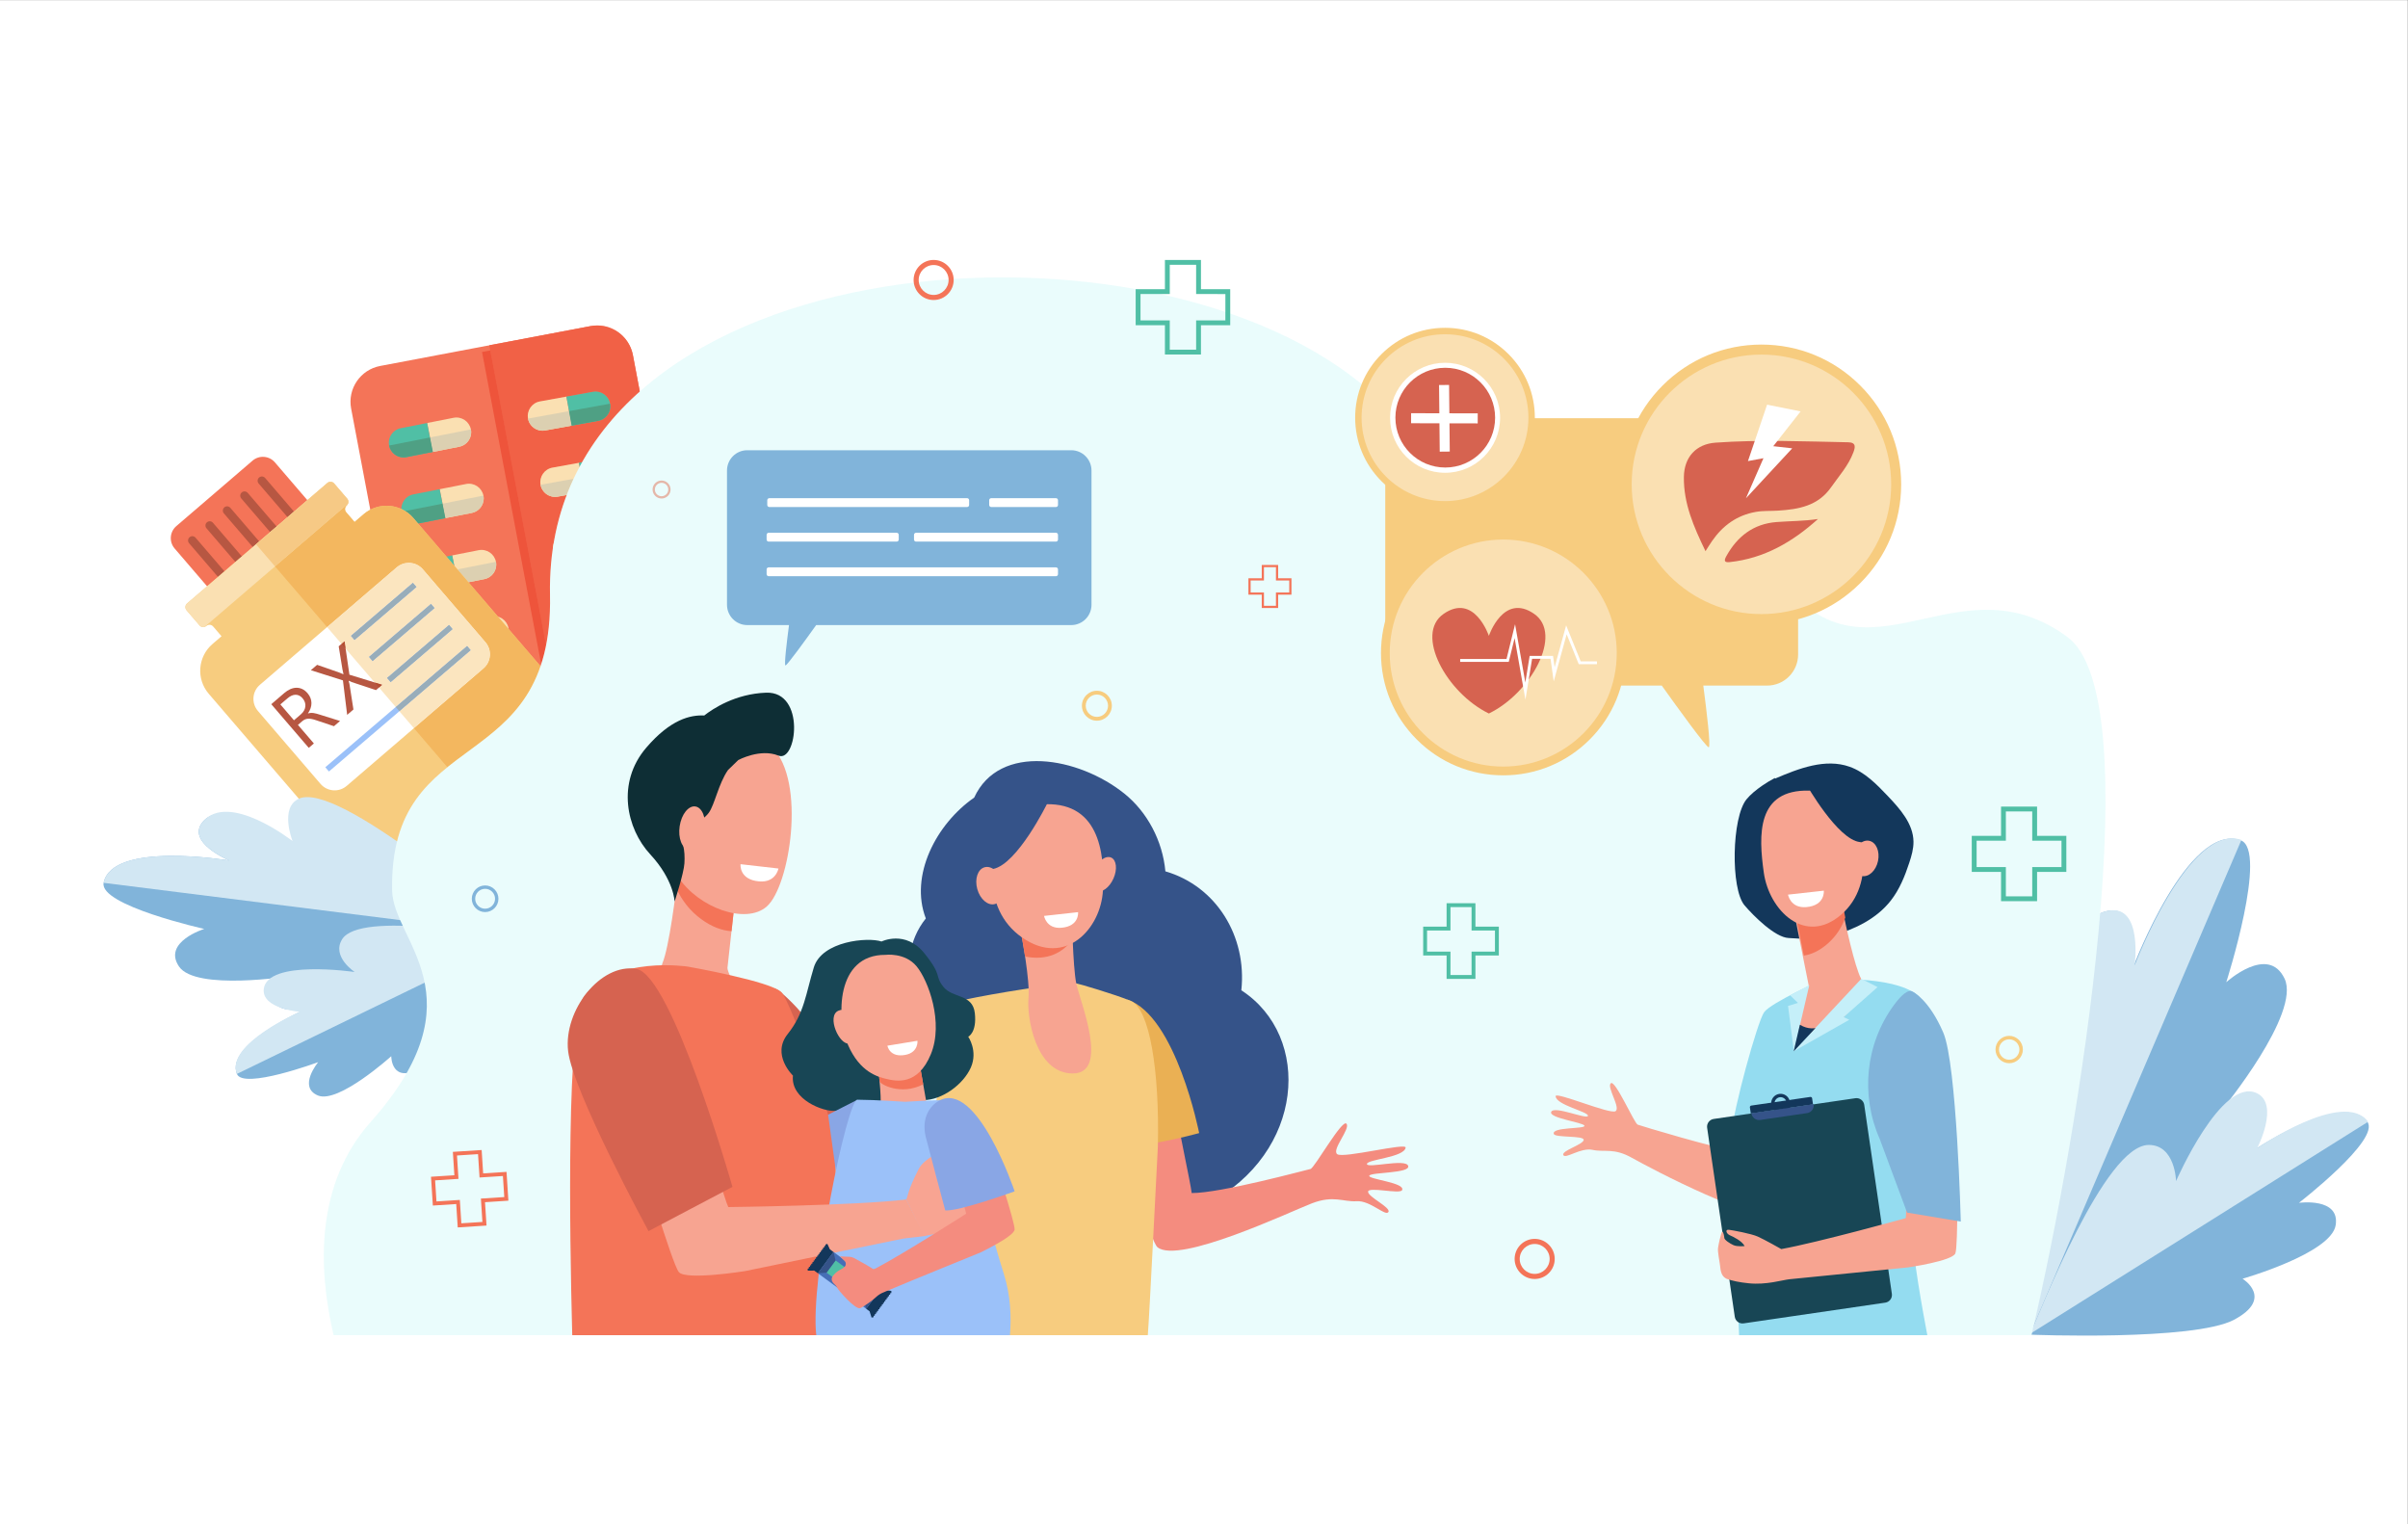 <?xml version="1.0" encoding="UTF-8" standalone="no"?> <svg xmlns:dc="http://purl.org/dc/elements/1.1/" xmlns:cc="http://creativecommons.org/ns#" xmlns:rdf="http://www.w3.org/1999/02/22-rdf-syntax-ns#" xmlns:svg="http://www.w3.org/2000/svg" xmlns="http://www.w3.org/2000/svg" viewBox="0 0 4213.333 2666.667" height="2666.667" width="4213.333" xml:space="preserve" id="svg2"><rect x="0" y="0" width="4213.333" height="2666.667" fill="#333333" stroke="none"/>  <defs id="defs6"> <clipPath id="clipPath136" clipPathUnits="userSpaceOnUse"> <path id="path134" d="m 5872.65,9935.8 -439.84,512.3 913.72,784.5 c 102.18,87.7 113.89,241.6 26.16,343.8 l -821.61,956.9 c -48.24,56.2 -116.46,85 -185.12,85 -56.21,0 -112.72,-19.3 -158.72,-58.8 l -913.73,-784.5 -683.57,796.2 957.04,821.7 c 9.49,21 7.01,46.5 -8.41,65.5 9.4,-11.6 14.02,-25.6 14.04,-39.5 0.03,-17.8 -7.42,-35.4 -21.95,-47.9 -14.53,-12.5 -21.97,-30.1 -21.95,-47.9 0.03,-14.5 5.02,-29 15.2,-40.9 l 110.04,-128.2 118.09,101.4 c 87.45,75.1 194.83,111.9 301.7,111.9 130.48,0 260.19,-54.8 351.86,-161.6 l 1669.49,-1944.5 c -238.33,-698.5 -773.24,-962.8 -1222.44,-1325.4"></path> </clipPath> </defs> <g transform="matrix(1.333,0,0,-1.333,0,2666.667)" id="g10"> <g transform="scale(0.1)" id="g12"> <g transform="scale(1.939)" id="g14"> <path id="path16" style="fill:#ffffff;fill-opacity:1;fill-rule:nonzero;stroke:none" d="M 16300,0 H 0 V 10316.5 H 16300 V 0"></path> </g> <path id="path18" style="fill:#f47458;fill-opacity:1;fill-rule:nonzero;stroke:none" d="M 8895.89,9668.4 6136.6,9145.9 c -259.4,-49.2 -509.52,121.3 -558.64,380.7 l -968.97,5116.6 c -49.12,259.4 121.34,509.6 380.74,558.7 l 2759.3,522.5 c 259.41,49.2 509.51,-121.3 558.64,-380.7 l 968.97,-5116.6 c 49.12,-259.5 -121.34,-509.6 -380.75,-558.7"></path> <path id="path20" style="fill:#fcd5cd;fill-opacity:1;fill-rule:nonzero;stroke:none" d="m 8306.84,15348 c -45.13,227.1 -244.56,384.9 -468.33,384.9 -29.3,0 -59.04,-2.7 -88.88,-8.4 l 13.31,2.6 c 28.35,5.3 56.57,7.9 84.45,7.9 218.46,0 414.42,-159.1 459.45,-387"></path> <path id="path22" style="fill:#f16146;fill-opacity:1;fill-rule:nonzero;stroke:none" d="m 7168.99,11540.4 -732.09,3865.8 -1.64,-0.3 -12.75,67.3 1327.12,251.3 c 29.84,5.7 59.58,8.4 88.88,8.4 223.77,0 423.2,-157.8 468.33,-384.9 0.25,-1.3 0.5,-2.6 0.75,-3.9 l 90.41,-477.4 c -305.5,-271.4 -562.59,-580.8 -757.84,-928.5 l -40.92,-7.5 -347.94,-63.1 c -105.17,-19.2 -174.94,-119.9 -155.84,-225 v 0 c 16.97,-93.5 98.44,-159 190.19,-159 11.48,0 23.1,1 34.8,3.1 l 118.1,21.5 c -77.3,-202.4 -135.51,-416.3 -172.52,-641 -6.01,-18.7 -9.21,-38.6 -9.18,-58.9 -28.67,-195.3 -41.55,-399.2 -37.3,-611.2 5.02,-250.5 -13.43,-467.1 -50.56,-656.7 m -238.07,2971 v 0 c 16.98,-93.5 98.45,-159 190.19,-159 11.48,0 23.11,1 34.8,3.2 l 347.94,63.1 347.95,63.2 c 93.45,17 158.95,98.4 158.98,190.2 0,11.5 -1.02,23.1 -3.14,34.8 -16.98,93.5 -98.44,159 -190.18,159 -11.48,0 -23.12,-1 -34.81,-3.2 l -347.95,-63.1 -347.94,-63.2 c -105.16,-19.1 -174.93,-119.8 -155.84,-225 v 0"></path> <path id="path24" style="fill:#ee543b;fill-opacity:1;fill-rule:nonzero;stroke:none" d="m 7103.58,11286.7 -776.21,4098.8 107.89,20.4 732.86,-3869.9 c -17.57,-88.8 -39.27,-171.8 -64.54,-249.3"></path> <path id="path26" style="fill:#ec462f;fill-opacity:1;fill-rule:nonzero;stroke:none" d="m 7168.12,11536 -732.86,3869.9 1.64,0.3 732.09,-3865.8 c -0.29,-1.5 -0.58,-3 -0.87,-4.4"></path> <path id="path28" style="fill:#fae0b2;fill-opacity:1;fill-rule:nonzero;stroke:none" d="m 7434.7,14799.6 -347.94,-63.2 c -105.16,-19.1 -174.93,-119.8 -155.84,-225 19.1,-105.2 119.83,-174.9 224.99,-155.8 l 347.94,63.1 -69.15,380.9"></path> <path id="path30" style="fill:#50bfa5;fill-opacity:1;fill-rule:nonzero;stroke:none" d="m 7434.7,14799.6 69.15,-380.9 347.95,63.2 c 105.16,19.1 174.92,119.8 155.84,225 -19.1,105.2 -119.84,174.9 -224.99,155.8 l -347.95,-63.1"></path> <path id="path32" style="fill:#dcd0b1;fill-opacity:1;fill-rule:nonzero;stroke:none" d="m 7121.11,14352.4 c -91.74,0 -173.21,65.5 -190.19,159 l 538.36,97.8 34.57,-190.5 -347.94,-63.1 c -11.69,-2.2 -23.32,-3.2 -34.8,-3.2"></path> <path id="path34" style="fill:#47b1a4;fill-opacity:1;fill-rule:nonzero;stroke:none" d="m 7503.85,14418.7 -34.58,190.5 h 0.01 l 34.57,-190.5"></path> <path id="path36" style="fill:#4fa084;fill-opacity:1;fill-rule:nonzero;stroke:none" d="m 7503.85,14418.7 v 0 l -34.57,190.5 538.36,97.7 c 2.12,-11.7 3.14,-23.3 3.14,-34.8 -0.03,-91.8 -65.53,-173.2 -158.98,-190.2 l -347.95,-63.2"></path> <path id="path38" style="fill:#fae0b2;fill-opacity:1;fill-rule:nonzero;stroke:none" d="m 7599.24,13930.7 -347.94,-63.1 c -105.17,-19.2 -174.94,-119.9 -155.84,-225 19.09,-105.2 119.82,-175 224.99,-155.9 l 347.93,63.2 -69.14,380.8"></path> <path id="path40" style="fill:#50bfa5;fill-opacity:1;fill-rule:nonzero;stroke:none" d="m 7599.24,13930.7 69.14,-380.8 347.95,63.2 c 105.17,19.1 174.94,119.8 155.84,225 -19.1,105.1 -119.83,174.9 -224.99,155.8 l -347.94,-63.2"></path> <path id="path42" style="fill:#dcd0b1;fill-opacity:1;fill-rule:nonzero;stroke:none" d="m 7285.65,13483.6 c -91.75,0 -173.22,65.5 -190.19,159 l 433.36,78.7 c -32.53,-69.8 -62.56,-140.6 -90.27,-213.1 l -118.1,-21.5 c -11.7,-2.1 -23.32,-3.1 -34.8,-3.1"></path> <path id="path44" style="fill:#fae0b2;fill-opacity:1;fill-rule:nonzero;stroke:none" d="m 7763.78,13061.9 -347.95,-63.2 c -105.15,-19.1 -174.93,-119.8 -155.84,-225 19.1,-105.1 119.83,-174.9 224.99,-155.8 l 347.95,63.2 -69.15,380.8"></path> <path id="path46" style="fill:#50bfa5;fill-opacity:1;fill-rule:nonzero;stroke:none" d="m 7763.78,13061.9 69.15,-380.8 347.94,63.1 c 105.17,19.1 174.93,119.9 155.84,225 -19.09,105.2 -119.83,175 -224.99,155.9 l -347.94,-63.2"></path> <path id="path48" style="fill:#fae0b2;fill-opacity:1;fill-rule:nonzero;stroke:none" d="m 7928.32,12193.1 -347.95,-63.2 c -105.16,-19.1 -174.93,-119.9 -155.84,-225 19.09,-105.2 119.83,-175 225,-155.9 l 347.93,63.2 -69.14,380.9"></path> <path id="path50" style="fill:#50bfa5;fill-opacity:1;fill-rule:nonzero;stroke:none" d="m 7928.32,12193.1 69.14,-380.9 347.95,63.2 c 105.16,19.1 174.93,119.8 155.84,225 -19.1,105.2 -119.83,174.9 -224.99,155.8 l -347.94,-63.1"></path> <path id="path52" style="fill:#fae0b2;fill-opacity:1;fill-rule:nonzero;stroke:none" d="m 8092.85,11324.2 -347.94,-63.2 c -105.16,-19.1 -174.94,-119.8 -155.84,-225 19.09,-105.1 119.83,-174.9 224.99,-155.8 l 347.95,63.2 -69.16,380.8"></path> <path id="path54" style="fill:#50bfa5;fill-opacity:1;fill-rule:nonzero;stroke:none" d="m 8092.85,11324.2 69.16,-380.8 347.93,63.2 c 105.17,19.1 174.94,119.8 155.84,224.9 v 0.1 c -19.09,105.1 -119.83,174.9 -224.98,155.8 l -347.95,-63.2"></path> <path id="path56" style="fill:#fae0b2;fill-opacity:1;fill-rule:nonzero;stroke:none" d="m 8257.39,10455.4 -347.94,-63.2 c -105.17,-19.1 -174.94,-119.8 -155.84,-225 19.09,-105.2 119.83,-174.9 224.99,-155.8 l 347.94,63.1 -69.15,380.9"></path> <path id="path58" style="fill:#50bfa5;fill-opacity:1;fill-rule:nonzero;stroke:none" d="m 8257.39,10455.4 69.15,-380.9 347.94,63.2 c 105.16,19.1 174.94,119.8 155.84,225 -19.09,105.2 -119.82,174.9 -224.99,155.9 l -347.94,-63.2"></path> <path id="path60" style="fill:#fae0b2;fill-opacity:1;fill-rule:nonzero;stroke:none" d="m 5606.74,14453.4 346.95,68.4 c 104.86,20.7 206.64,-47.6 227.32,-152.4 v 0 c 20.68,-104.9 -47.58,-206.7 -152.43,-227.3 l -346.95,-68.4 -74.89,379.7"></path> <path id="path62" style="fill:#50bfa5;fill-opacity:1;fill-rule:nonzero;stroke:none" d="m 5606.74,14453.4 74.89,-379.7 -346.95,-68.5 c -104.86,-20.6 -206.64,47.6 -227.32,152.5 -20.68,104.8 47.56,206.6 152.43,227.3 l 346.95,68.4"></path> <path id="path64" style="fill:#dcd0b1;fill-opacity:1;fill-rule:nonzero;stroke:none" d="m 5681.63,14073.7 v 0 l -37.44,189.8 536.82,105.9 c 2.5,-12.7 3.7,-25.4 3.69,-37.8 -0.08,-90.5 -63.96,-171.4 -156.12,-189.5 l -346.95,-68.4"></path> <path id="path66" style="fill:#f7bb8f;fill-opacity:1;fill-rule:nonzero;stroke:none" d="m 5681.63,14073.7 -37.45,189.8 h 0.01 l 37.44,-189.8"></path> <path id="path68" style="fill:#4fa084;fill-opacity:1;fill-rule:nonzero;stroke:none" d="m 5297.03,14001.5 c -90.58,0 -171.48,63.9 -189.67,156.2 l 536.83,105.8 37.44,-189.8 -346.95,-68.5 c -12.63,-2.5 -25.24,-3.7 -37.65,-3.7"></path> <path id="path70" style="fill:#fae0b2;fill-opacity:1;fill-rule:nonzero;stroke:none" d="m 5771.28,13584.6 346.95,68.4 c 104.86,20.7 206.64,-47.6 227.31,-152.5 20.68,-104.8 -47.56,-206.6 -152.43,-227.3 l -346.95,-68.4 -74.88,379.8"></path> <path id="path72" style="fill:#50bfa5;fill-opacity:1;fill-rule:nonzero;stroke:none" d="m 5771.28,13584.6 74.88,-379.8 -346.94,-68.4 c -104.87,-20.7 -206.64,47.6 -227.32,152.4 -20.68,104.9 47.56,206.7 152.42,227.3 l 346.96,68.5"></path> <path id="path74" style="fill:#dcd0b1;fill-opacity:1;fill-rule:nonzero;stroke:none" d="m 5846.16,13204.8 -37.44,189.9 536.82,105.8 c 2.51,-12.6 3.71,-25.3 3.7,-37.8 -0.08,-90.5 -63.96,-171.3 -156.13,-189.5 l -346.95,-68.4"></path> <path id="path76" style="fill:#4fa084;fill-opacity:1;fill-rule:nonzero;stroke:none" d="m 5486.85,13134.4 -61.25,71.3 c -31.8,37 -68.16,67.8 -107.55,92.2 l 490.67,96.8 37.44,-189.9 -346.94,-68.4 c -4.13,-0.8 -8.25,-1.5 -12.37,-2"></path> <path id="path78" style="fill:#fae0b2;fill-opacity:1;fill-rule:nonzero;stroke:none" d="m 5935.82,12715.7 346.94,68.4 c 104.87,20.7 206.64,-47.5 227.32,-152.4 20.68,-104.9 -47.57,-206.6 -152.43,-227.3 l -346.95,-68.4 -74.88,379.7"></path> <path id="path80" style="fill:#50bfa5;fill-opacity:1;fill-rule:nonzero;stroke:none" d="m 5935.82,12715.7 74.88,-379.7 -346.95,-68.4 c -104.86,-20.7 -206.64,47.5 -227.31,152.4 v 0 c -20.68,104.9 47.56,206.6 152.43,227.3 l 346.95,68.4"></path> <path id="path82" style="fill:#dcd0b1;fill-opacity:1;fill-rule:nonzero;stroke:none" d="m 6148.93,12363.2 -144.84,168.7 505.99,99.8 c 2.5,-12.7 3.7,-25.3 3.69,-37.8 -0.08,-90.5 -63.96,-171.3 -156.12,-189.5 l -208.72,-41.2"></path> <path id="path84" style="fill:#fae0b2;fill-opacity:1;fill-rule:nonzero;stroke:none" d="m 6100.35,11846.9 346.96,68.4 c 104.85,20.7 206.63,-47.6 227.31,-152.4 20.68,-104.9 -47.57,-206.7 -152.43,-227.3 l -346.95,-68.5 -74.89,379.8"></path> <path id="path86" style="fill:#50bfa5;fill-opacity:1;fill-rule:nonzero;stroke:none" d="m 6100.35,11846.9 74.89,-379.8 -346.95,-68.4 c -104.87,-20.7 -206.64,47.6 -227.32,152.4 h 0.01 c -20.69,104.9 47.56,206.7 152.42,227.4 l 346.95,68.4"></path> <path id="path88" style="fill:#dcd0b1;fill-opacity:1;fill-rule:nonzero;stroke:none" d="m 6676.94,11748.3 -11.06,12.8 8.74,1.8 c 0.96,-4.9 1.73,-9.8 2.32,-14.6"></path> <path id="path90" style="fill:#fae0b2;fill-opacity:1;fill-rule:nonzero;stroke:none" d="m 6264.89,10978 346.95,68.4 c 104.86,20.7 206.64,-47.5 227.32,-152.4 20.68,-104.8 -47.58,-206.6 -152.43,-227.3 l -346.95,-68.4 -74.89,379.7"></path> <path id="path92" style="fill:#f47458;fill-opacity:1;fill-rule:nonzero;stroke:none" d="m 6264.89,10978 74.89,-379.7 -346.96,-68.4 c -104.86,-20.7 -206.63,47.5 -227.31,152.4 v 0 c -20.67,104.9 47.56,206.6 152.43,227.3 l 346.95,68.4"></path> <path id="path94" style="fill:#fae0b2;fill-opacity:1;fill-rule:nonzero;stroke:none" d="m 6429.43,10109.2 346.95,68.4 c 104.86,20.7 206.63,-47.5 227.31,-152.4 v 0 c 20.68,-104.9 -47.56,-206.7 -152.43,-227.3 l -346.95,-68.4 -74.88,379.7"></path> <path id="path96" style="fill:#f47458;fill-opacity:1;fill-rule:nonzero;stroke:none" d="m 6429.43,10109.2 74.88,-379.7 -346.95,-68.5 c -104.86,-20.6 -206.63,47.6 -227.31,152.5 -20.68,104.8 47.57,206.6 152.43,227.3 l 346.95,68.4"></path> <path id="path98" style="fill:#f47458;fill-opacity:1;fill-rule:nonzero;stroke:none" d="m 3314.98,13959.2 -1000.59,-859.1 c -87.2,-74.9 -97.19,-206.2 -22.33,-293.4 l 540.08,-629.1 c 74.86,-87.2 206.24,-97.2 293.43,-22.3 l 1000.59,859.1 c 87.19,74.9 97.18,206.2 22.32,293.4 l -540.07,629.1 c -74.87,87.1 -206.23,97.2 -293.43,22.3"></path> <path id="path100" style="fill:#b75742;fill-opacity:1;fill-rule:nonzero;stroke:none" d="m 3080.55,12264.2 v 0 c -23.45,-20.1 -58.79,-17.5 -78.92,6 l -519.52,605.1 c -20.13,23.4 -17.45,58.8 6.01,78.9 23.45,20.1 58.78,17.5 78.92,-6 l 519.51,-605.1 c 20.14,-23.4 17.45,-58.8 -6,-78.9"></path> <path id="path102" style="fill:#b75742;fill-opacity:1;fill-rule:nonzero;stroke:none" d="m 3308.79,12460.2 h -0.01 c -23.44,-20.2 -58.78,-17.5 -78.91,6 l -519.52,605 c -20.14,23.5 -17.45,58.8 6,79 23.45,20.1 58.79,17.4 78.92,-6 l 519.52,-605.1 c 20.14,-23.5 17.45,-58.8 -6,-78.9"></path> <path id="path104" style="fill:#b75742;fill-opacity:1;fill-rule:nonzero;stroke:none" d="m 3537.02,12656.1 c -23.45,-20.1 -58.78,-17.4 -78.92,6 l -519.52,605.1 c -20.13,23.5 -17.44,58.8 6.01,78.9 23.45,20.2 58.78,17.5 78.92,-6 l 519.52,-605.1 c 20.14,-23.4 17.45,-58.8 -6.01,-78.9"></path> <path id="path106" style="fill:#b75742;fill-opacity:1;fill-rule:nonzero;stroke:none" d="m 3765.26,12852.1 c -23.45,-20.2 -58.78,-17.5 -78.92,6 l -519.52,605.1 c -20.13,23.4 -17.45,58.7 6.01,78.9 23.45,20.1 58.78,17.4 78.91,-6 l 519.53,-605.1 c 20.13,-23.5 17.44,-58.8 -6.01,-78.9"></path> <path id="path108" style="fill:#b75742;fill-opacity:1;fill-rule:nonzero;stroke:none" d="m 3993.49,13048 c -23.44,-20.1 -58.78,-17.4 -78.91,6 l -519.52,605.1 c -20.14,23.5 -17.45,58.8 6.01,78.9 23.45,20.2 58.77,17.5 78.92,-6 l 519.51,-605.1 c 20.14,-23.4 17.45,-58.7 -6.01,-78.9"></path> <path id="path110" style="fill:#fae0b2;fill-opacity:1;fill-rule:nonzero;stroke:none" d="M 7417.78,10066.2 5533.84,8448.6 c -32.09,-27.5 -80.45,-23.8 -108.01,8.3 l -30.09,35 c -27.55,32.1 -23.87,80.5 8.22,108 l 1883.94,1617.5 c 32.1,27.6 80.46,23.9 108.02,-8.2 l 30.08,-35 c 27.56,-32.1 23.88,-80.5 -8.22,-108"></path> <path id="path112" style="fill:#f7cc7f;fill-opacity:1;fill-rule:nonzero;stroke:none" d="m 4772.04,13255.4 -118.09,-101.4 -110.04,128.2 c -22.66,26.4 -19.63,66.1 6.75,88.8 26.39,22.6 29.42,62.4 6.76,88.8 l -171.37,199.6 c -22.65,26.4 -62.4,29.4 -88.78,6.7 L 2455.45,12084.8 c -26.39,-22.7 -29.41,-62.4 -6.75,-88.8 l 171.36,-199.6 c 22.65,-26.4 62.4,-29.4 88.78,-6.8 26.38,22.7 66.13,19.7 88.79,-6.7 l 110.04,-128.2 -118.1,-101.4 c -194.21,-166.7 -216.47,-459.3 -49.73,-653.5 L 4770.06,8535.1 c 166.74,-194.2 459.35,-216.4 653.56,-49.7 l 1982.48,1702.1 c 194.2,166.8 216.47,459.4 49.72,653.6 L 5425.6,13205.7 c -166.75,194.2 -459.35,216.5 -653.56,49.7"></path> <path id="path114" style="fill:#ffffff;fill-opacity:1;fill-rule:nonzero;stroke:none" d="M 6346.53,11232.6 4550.93,9690.9 c -102.17,-87.7 -256.11,-76 -343.83,26.1 l -821.62,957 c -87.73,102.2 -76.01,256.1 26.16,343.8 l 1795.6,1541.7 c 102.17,87.7 256.11,76 343.84,-26.2 l 821.61,-956.9 c 87.73,-102.2 76.02,-256.1 -26.16,-343.8"></path> <path id="path116" style="fill:#b75742;fill-opacity:1;fill-rule:nonzero;stroke:none" d="m 3680.16,10759.8 178.39,-207.8 91.1,78.2 c 16.79,14.4 30.13,30.3 40.03,47.6 9.91,17.3 16,35.1 18.27,53.5 2.27,18.4 0.45,36.9 -5.47,55.7 -5.93,18.7 -16.2,36.6 -30.83,53.7 -26.3,30.6 -56.76,46 -91.36,46.2 -34.6,0.1 -70.67,-16 -108.23,-48.2 z m 783.44,-217.2 -79.91,-68.6 -233.82,78.3 c -21.59,7.3 -41.04,12.7 -58.33,16.1 -17.29,3.5 -33.13,4.8 -47.5,4 -14.37,-0.7 -27.87,-3.9 -40.5,-9.4 -12.61,-5.5 -25.19,-13.6 -37.71,-24.4 l -55.14,-47.3 209.28,-243.8 -67.13,-57.6 -491.96,573 171.02,146.8 c 25.03,21.5 50.84,38.2 77.39,50.2 26.55,11.9 53.11,18.1 79.67,18.7 26.56,0.6 52.42,-4.8 77.55,-16.3 25.15,-11.5 48.7,-30.1 70.65,-55.6 17.16,-20 29.89,-40.9 38.19,-62.7 8.3,-21.8 12.52,-44 12.68,-66.5 0.15,-22.6 -3.62,-45.1 -11.32,-67.7 -7.69,-22.5 -19.09,-44.7 -34.19,-66.5 l 1.38,-1.6 c 13.25,4 25.74,6.3 37.49,6.9 11.74,0.6 24.03,-0.1 36.82,-2.1 12.8,-1.9 26.38,-5 40.76,-9 14.38,-4.1 30.81,-9.1 49.28,-15 l 255.35,-79.9"></path> <path id="path118" style="fill:#b75742;fill-opacity:1;fill-rule:nonzero;stroke:none" d="m 5017.28,11017.9 -81.92,-70.3 -320.2,106.2 c -9.71,3.2 -22.22,8.9 -37.54,17 l -1.6,-1.4 c 2.6,-8.4 6.18,-21.7 10.77,-40 l 52.49,-336 -82.32,-70.7 -55.55,452.8 -421.22,133.3 82.32,70.6 289.97,-100.8 c 19.16,-6.7 37.39,-14.2 54.69,-22.5 l 1.6,1.4 c -6.58,24.9 -11,45.1 -13.31,60.7 l -49.65,304.5 77.11,66.2 63.71,-438.8 430.65,-132.2"></path> <path id="path120" style="fill:#9bc1f9;fill-opacity:1;fill-rule:nonzero;stroke:none" d="m 5467.55,12300.8 -814.3,-696.6 -47.65,55.7 814.3,696.6 47.65,-55.7"></path> <path id="path122" style="fill:#9bc1f9;fill-opacity:1;fill-rule:nonzero;stroke:none" d="m 5704.75,12024.5 -814.3,-696.6 -47.64,55.7 814.3,696.6 47.64,-55.7"></path> <path id="path124" style="fill:#9bc1f9;fill-opacity:1;fill-rule:nonzero;stroke:none" d="m 5941.95,11748.2 -814.3,-696.6 -47.65,55.7 814.3,696.6 47.65,-55.7"></path> <path id="path126" style="fill:#9bc1f9;fill-opacity:1;fill-rule:nonzero;stroke:none" d="M 6179.16,11471.9 4317.8,9879.6 l -47.65,55.7 1861.36,1592.3 47.65,-55.7"></path> <path id="path128" style="fill:#fae0b2;fill-opacity:1;fill-rule:nonzero;stroke:none" d="m 2684.74,11776.8 1882.24,1616.1 c 9.73,21.6 6.88,47.7 -9.56,66.9 l -171.37,199.6 c -22.65,26.4 -62.4,29.4 -88.78,6.7 L 2455.45,12084.8 c -26.39,-22.7 -29.41,-62.4 -6.75,-88.8 l 171.36,-199.6 c 16.44,-19.1 41.88,-25.9 64.68,-19.6"></path> <g id="g130"> <g clip-path="url(#clipPath136)" id="g132"> <path id="path138" style="fill:#f3b75f;fill-opacity:1;fill-rule:nonzero;stroke:none" d="m 3609.94,9935.8 h 3485.15 v 3522.59 H 3609.94 Z"></path> </g> </g> <path id="path140" style="fill:#fbe5bf;fill-opacity:1;fill-rule:nonzero;stroke:none" d="m 5432.81,10448.1 -190.79,222.2 937.14,801.6 -47.65,55.7 -937.23,-801.7 -219.47,255.6 42.47,36.4 -100.14,30.8 -380.05,442.6 -14.17,97.6 -40.07,-34.4 -189.34,220.5 913.73,784.5 c 46,39.5 102.51,58.8 158.72,58.8 68.66,0 136.88,-28.8 185.12,-85 l 821.61,-956.9 c 87.73,-102.2 76.02,-256.1 -26.16,-343.8 l -913.72,-784.5 m 461.49,1355.8 -814.3,-696.6 47.65,-55.7 814.3,696.6 -47.65,55.7 m -237.19,276.3 -814.3,-696.6 47.64,-55.7 814.3,696.6 -47.64,55.7 m -237.21,276.3 -814.3,-696.6 47.65,-55.7 814.3,696.6 -47.65,55.7"></path> <path id="path142" style="fill:#b44e31;fill-opacity:1;fill-rule:nonzero;stroke:none" d="m 4974.81,10981.5 -57.67,67.2 100.14,-30.8 -42.47,-36.4 m -437.72,509.8 -54.24,63.2 40.07,34.4 14.17,-97.6"></path> <path id="path144" style="fill:#98adba;fill-opacity:1;fill-rule:nonzero;stroke:none" d="m 4653.25,11604.2 -47.65,55.7 814.3,696.6 47.65,-55.7 -814.3,-696.6"></path> <path id="path146" style="fill:#98adba;fill-opacity:1;fill-rule:nonzero;stroke:none" d="m 4890.45,11327.9 -47.64,55.7 814.3,696.6 47.64,-55.7 -814.3,-696.6"></path> <path id="path148" style="fill:#98adba;fill-opacity:1;fill-rule:nonzero;stroke:none" d="m 5127.65,11051.6 -47.65,55.7 814.3,696.6 47.65,-55.7 -814.3,-696.6"></path> <path id="path150" style="fill:#98adba;fill-opacity:1;fill-rule:nonzero;stroke:none" d="m 5242.02,10670.3 -47.74,55.6 937.23,801.7 47.65,-55.7 -937.14,-801.6"></path> <path id="path152" style="fill:#fbe5bf;fill-opacity:1;fill-rule:nonzero;stroke:none" d="m 4034.53,13440.5 v 0 l 262.74,225.6 -262.74,-225.6"></path> <path id="path154" style="fill:#f06842;fill-opacity:1;fill-rule:nonzero;stroke:none" d="m 3402.9,12898.2 v 0 l 143.31,123.1 v 0 l -143.31,-123.1 m 228.23,196 v 0 l 143.31,123 v 0 l -143.31,-123 m 228.24,196 v 0 l 175.16,150.3 v 0 l -175.16,-150.3"></path> <path id="path156" style="fill:#b44e31;fill-opacity:1;fill-rule:nonzero;stroke:none" d="m 3360.43,12861.8 v 0 l 42.47,36.4 v 0 l -42.47,-36.4"></path> <path id="path158" style="fill:#b44e31;fill-opacity:1;fill-rule:nonzero;stroke:none" d="m 3546.21,13021.3 v 0 l 84.92,72.9 v 0 l -84.92,-72.9"></path> <path id="path160" style="fill:#b44e31;fill-opacity:1;fill-rule:nonzero;stroke:none" d="m 3774.44,13217.2 v 0 l 84.93,73 v 0 l -84.93,-73"></path> <path id="path162" style="fill:#f3b75f;fill-opacity:1;fill-rule:nonzero;stroke:none" d="m 4558.54,13458.4 c -0.12,0.2 -0.24,0.3 -0.36,0.5 0.12,-0.2 0.24,-0.3 0.36,-0.5 m -0.36,0.5 c -0.11,0.1 -0.22,0.2 -0.33,0.4 0.11,-0.2 0.22,-0.3 0.33,-0.4 m -0.42,0.5 c -0.11,0.1 -0.23,0.2 -0.34,0.4 0.11,-0.2 0.23,-0.3 0.34,-0.4"></path> <path id="path164" style="fill:#f6c985;fill-opacity:1;fill-rule:nonzero;stroke:none" d="m 3609.94,12571.2 -249.51,290.6 936.84,804.3 c 11.88,10.2 26.46,15.2 40.98,15.2 17.73,0 35.35,-7.4 47.8,-21.9 l 171.37,-199.6 v 0 c 0.11,-0.2 0.23,-0.3 0.34,-0.4 0.03,-0.1 0.06,-0.1 0.09,-0.1 0.11,-0.2 0.22,-0.3 0.33,-0.4 v 0 c 0.12,-0.2 0.24,-0.3 0.36,-0.5 0.01,0 0.02,0 0.03,0 15.42,-19 17.9,-44.5 8.41,-65.5 l -957.04,-821.7"></path> <path id="path166" style="fill:#81b4da;fill-opacity:1;fill-rule:nonzero;stroke:none" d="m 6784.23,7723.8 c 0,0 -2006.95,-1021.6 -2630.97,-988.8 -624.01,32.7 -341.88,459.3 -341.88,459.3 0,0 -1241.8,-197.1 -1461.47,125.4 -219.68,322.5 330.97,493.9 330.97,493.9 0,0 -1380.37,308.2 -1320.65,604.7 111.24,552.3 1650.6,293.2 1650.6,293.2 0,0 -574.88,238.1 -349.34,507.2 340.14,405.7 1419.67,-428.5 1419.67,-428.5 0,0 -383.19,360.9 -56.37,514.4 586.4,275.4 2759.44,-1580.8 2759.44,-1580.8"></path> <path id="path168" style="fill:#d2e7f3;fill-opacity:1;fill-rule:nonzero;stroke:none" d="m 3924.65,9523.1 c -259.52,-116.7 -84.66,-556.7 -84.66,-556.7 0,0 -838.36,658 -1178.5,252.3 -225.54,-269.1 349.34,-507.2 349.34,-507.2 0,0 -1539.36,259.1 -1650.6,-293.2 L 6767.87,7739 c -253.64,213.3 -2329.1,2015.1 -2843.22,1784.1"></path> <path id="path170" style="fill:#81b4da;fill-opacity:1;fill-rule:nonzero;stroke:none" d="m 6762.87,7674.6 c 0,0 -824.67,-1446 -1227.19,-1679.1 -402.53,-233.2 -399.9,147.6 -399.9,147.6 0,0 -694.45,-627.6 -962.52,-515.7 -268.07,111.9 3.56,437.8 3.56,437.8 0,0 -984.02,-363.9 -1067.26,-154.7 -155.05,389.7 910.39,853.6 910.39,853.6 0,0 -455.33,-85.1 -423.96,174.4 47.3,391.2 1059.59,309.6 1059.59,309.6 0,0 -189.83,99.9 -48.34,328.5 253.85,410 2155.63,98 2155.63,98"></path> <path id="path172" style="fill:#d2e7f3;fill-opacity:1;fill-rule:nonzero;stroke:none" d="m 4490.4,7677.4 c -141.49,-228.5 165.18,-429.3 165.18,-429.3 0,0 -1145.8,169.2 -1193.1,-222.1 -31.37,-259.4 471.65,-300.7 471.65,-300.7 0,0 -979.62,-425.1 -824.57,-814.8 l 3648.98,1773.6 c -244.89,30 -2031.03,376.3 -2268.14,-6.7"></path> <g transform="scale(1.853)" id="g174"> <path id="path176" style="fill:#81b4da;fill-opacity:1;fill-rule:nonzero;stroke:none" d="m 14382.3,1342.38 c 0,0 1319,846.72 1518.7,1233.12 199.6,386.46 -155.8,366.87 -155.8,366.87 0,0 554.8,676.78 438.2,922.1 -116.6,245.32 -413,-25.31 -413,-25.31 0,0 299.9,937.63 100.8,1005.94 -371,127.27 -756.3,-888.65 -756.3,-888.65 0,0 59,429.08 -181.9,388.13 -363.2,-61.77 -241.4,-1003.5 -241.4,-1003.5 0,0 -82.2,357.05 -289.3,214.62 -371.5,-255.52 -20,-2213.32 -20,-2213.32"></path> </g> <g transform="scale(1.805)" id="g178"> <path id="path180" style="fill:#d2e7f3;fill-opacity:1;fill-rule:nonzero;stroke:none" d="m 14692.8,3792.4 c 165.6,118.08 374,-148.67 374,-148.67 0,0 -103.4,754.79 269.7,818.24 247.4,42.05 186.8,-398.62 186.8,-398.62 0,0 395.7,1043.36 776.7,912.65 L 14767.5,1394.16 c -40.1,233.5 -402.8,2164.41 -74.7,2398.24"></path> </g> <g transform="scale(1.917)" id="g182"> <path id="path184" style="fill:#81b4da;fill-opacity:1;fill-rule:nonzero;stroke:none" d="m 13901.4,1297.96 c 0,0 1119.3,-44.49 1395.8,102.24 276.5,146.68 58.2,280.85 58.2,280.85 0,0 605.8,172.81 637.4,365.71 31.6,192.9 -251.2,153.98 -251.2,153.98 0,0 558.4,432.01 468.6,554.13 -167.2,227.37 -811.7,-215.54 -811.7,-215.54 0,0 210.9,229.62 51.6,304.16 -240.2,112.41 -554.4,-494.55 -554.4,-494.55 0,0 10.6,143.97 -170.2,144.65 -324.6,1.19 -824.1,-1195.63 -824.1,-1195.63"></path> </g> <g transform="scale(1.907)" id="g186"> <path id="path188" style="fill:#d2e7f3;fill-opacity:1;fill-rule:nonzero;stroke:none" d="m 14791,2610.62 c 181.8,-0.68 187.2,-248.67 187.2,-248.67 0,0 313.5,718.32 555,605.29 160.1,-74.96 3.6,-378.49 3.6,-378.49 0,0 595,410.01 763.2,181.37 L 13974.4,1311.08 c 70.6,151.32 511.8,1300.64 816.6,1299.54"></path> </g> <g transform="scale(1.731)" id="g190"> <path id="path192" style="fill:#eafcfc;fill-opacity:1;fill-rule:nonzero;stroke:none" d="m 15404.8,1433.43 c 372.7,1581.04 895.2,4837.5 271.7,5294.54 -390.4,286.16 -744.7,212.59 -1078.2,139.03 -374.1,-82.49 -722.1,-164.98 -1066.1,259.71 -283.8,350.4 -308.8,507.47 -895.4,793.14 -824,401.24 -1445,8.48 -2303.8,718.49 C 8608.23,10064.3 4118.04,9672.83 4170.7,7046.2 4198.84,5642.11 2949.99,6078.94 2973.39,4805.67 2980.45,4421.33 3658.58,4002.27 2810.72,3050.05 2395.31,2583.51 2408.28,1954.17 2529.56,1433.43 H 15404.8"></path> </g> <g transform="scale(1.46)" id="g194"> <path id="path196" style="fill:#f7a491;fill-opacity:1;fill-rule:nonzero;stroke:none" d="m 14055.2,3319 c -18.5,39.38 176.6,92.94 183,135.34 6.2,42.39 -255.3,18.49 -268.5,53.76 -24.1,65.07 284.9,43.77 275.6,74.38 -9.1,30.69 -326.7,68.29 -298.7,125.41 27.9,57.05 325.2,-73.42 329.9,-36.1 4.7,37.26 -287.3,96.44 -290.5,176.71 -1.7,42.94 486.3,-164.44 537.4,-135.68 51.2,28.7 -80.7,217.6 -41.2,251.7 39.5,34.18 210.8,-360.8 241.7,-372.31 30.8,-11.51 700.5,-213.97 928.3,-247.53 19.2,77.12 190.4,501.36 206.9,574.09 133.7,-75.68 304.1,15.41 440.9,-51.98 -68.8,-242.94 -223.6,-1043.05 -285.3,-1079.08 -188.2,-109.72 -1178.4,413.35 -1342.1,505.88 -163.8,92.67 -247.5,48.49 -354.2,72.05 -106.7,23.56 -244.7,-85.96 -263.2,-46.64"></path> </g> <g transform="scale(1.057)" id="g198"> <path id="path200" style="fill:#355389;fill-opacity:1;fill-rule:nonzero;stroke:none" d="m 15415.4,6630.11 c 71.2,672.53 -312.1,1293.3 -943.2,1477.07 -33.9,375.11 -223.2,735.84 -510.4,965.98 -566.4,453.91 -1550.3,633.26 -1863.9,-50.34 -472.4,-328.09 -805.2,-968.73 -600.6,-1500.92 -435.2,-541.28 -160.8,-1413.2 589,-1762.1 44.7,-553.39 398.2,-1072.05 915.1,-1258.09 124,-44.67 317.1,-104.95 343,-127.09 -33.7,25.46 471.6,-1014.52 1651.4,-395.64 1204,631.55 1304.2,2076.07 419.6,2651.13"></path> </g> <g transform="scale(1.136)" id="g202"> <path id="path204" style="fill:#f48c7f;fill-opacity:1;fill-rule:nonzero;stroke:none" d="m 16042.2,3606.97 c 33.9,52.38 -233.6,172.53 -234.5,234.68 -0.8,62.23 366.9,-30.2 392.3,17.51 46.7,87.94 -397.1,126.14 -378.2,168.04 19.1,41.82 478.2,25.18 449.3,113.29 -28.9,88.11 -476.9,-32.92 -476.5,21.57 0.4,54.57 427.3,74.47 447.2,188.98 10.7,61.18 -723.5,-127.81 -790.8,-75.17 -67.3,52.55 156.5,294.09 106.7,351.84 -49.7,57.83 -369.4,-513.54 -415.6,-523.13 -46,-9.69 -1041.7,-280.45 -1372.4,-277.99 -12.5,114.88 -150.9,742.75 -160.5,850.67 -204.8,-78.78 -413.9,-52.46 -621.6,-118.83 51.7,-363.72 306.1,-1292.81 387.3,-1358.21 246.9,-199.2 1533.1,411.15 1783.8,507.54 250.8,96.48 361.4,14.53 517.8,24.56 156.4,10.04 331.9,-177.63 365.7,-125.35"></path> </g> <path id="path206" style="fill:#eab054;fill-opacity:1;fill-rule:nonzero;stroke:none" d="m 14798.6,6886.3 c 641,-217.3 941.8,-1752.3 941.8,-1752.3 0,0 -1005.7,-280.8 -1263.4,-133.5 0,0 -292.4,1296.4 -397.2,1251.1 l 718.8,634.7"></path> <path id="path208" style="fill:#f7cc7f;fill-opacity:1;fill-rule:nonzero;stroke:none" d="m 12717.5,2481.3 h 2348.8 c 22.7,275.1 123.6,2334.1 132.1,2476.5 22.7,996.7 -108.5,1806.5 -354.8,1910.4 -202.6,85.5 -700,230.7 -716.6,230.8 v 0 0 c -266.9,1.9 -1086.7,-133.8 -1456.3,-212.7 -66.9,-14.3 -129.8,-338.7 -129.8,-338.7 l 80.5,-1176.2 c 350.3,-1641.6 152.1,-2658.3 96.1,-2890.1"></path> <path id="path210" style="fill:#f7a491;fill-opacity:1;fill-rule:nonzero;stroke:none" d="m 13408.6,7725.7 c 0,0 114.1,-590.4 91.3,-823.3 -22.9,-232.8 87,-983.4 579.9,-985.9 493,-2.4 93.6,954.3 47.2,1182.5 -46.4,228.2 -57.4,934.6 -57.4,934.6 l -661,-307.9"></path> <path id="path212" style="fill:#f47458;fill-opacity:1;fill-rule:nonzero;stroke:none" d="m 14079.8,7679.2 c -7.7,193.3 -10.2,354.4 -10.2,354.4 l -661,-307.9 c 0,0 23.3,-120.7 46.8,-274.5 289.3,-58.2 499,48.9 624.4,228"></path> <path id="path214" style="fill:#f7a491;fill-opacity:1;fill-rule:nonzero;stroke:none" d="m 13660.4,9446.6 c 0,0 -286.3,-53.7 -471.2,-315 -185,-261.3 -333.7,-1044.7 230.6,-1433.2 564.3,-388.4 1032.1,115.5 1057.8,622.6 25.7,507 -58.6,1187.9 -817.2,1125.6"></path> <path id="path216" style="fill:#f7a491;fill-opacity:1;fill-rule:nonzero;stroke:none" d="m 14615.5,8475 c -53.7,-120.7 -154.1,-193.1 -224.4,-161.9 -70.3,31.3 -83.7,154.5 -30.1,275.1 53.7,120.6 154.2,193.1 224.4,161.8 70.3,-31.3 83.8,-154.4 30.1,-275"></path> <path id="path218" style="fill:#355389;fill-opacity:1;fill-rule:nonzero;stroke:none" d="m 13746.2,9460.2 c 0,0 -391.3,-799 -711.9,-860.1 -320.7,-61.1 -330.8,-469.9 -330.8,-469.9 0,0 41.1,943.4 346.9,1149.1 305.9,205.7 695.8,180.9 695.8,180.9"></path> <path id="path220" style="fill:#f7a491;fill-opacity:1;fill-rule:nonzero;stroke:none" d="m 13154.6,8426.8 c 37.1,-133.4 -5.9,-261.9 -96,-287 -90.2,-25.1 -193.4,62.7 -230.5,196.1 -37.1,133.4 5.9,261.8 96,286.9 90.2,25.1 193.3,-62.6 230.5,-196"></path> <path id="path222" style="fill:#f7cc7f;fill-opacity:1;fill-rule:nonzero;stroke:none" d="m 12896.7,6891.8 c -547.3,-342.9 -691.5,-1896.9 -691.5,-1896.9 0,0 1038.7,-106.2 1267.7,82.6 0,0 -86.6,1329.6 24.4,1302.8 l -600.6,511.5"></path> <path id="path224" style="fill:#ffffff;fill-opacity:1;fill-rule:nonzero;stroke:none" d="m 14151,8033.6 -446.7,-49.3 c 0,0 29.5,-171.6 226.6,-155.7 240.3,19.4 220.1,205 220.1,205"></path> <path id="path226" style="fill:#d66350;fill-opacity:1;fill-rule:nonzero;stroke:none" d="m 10474.1,4982.7 c 0,0 -885.5,536.4 -1175.04,950.5 -289.54,414.1 158.28,167 580.66,319.1 159.98,57.6 35.43,1013.4 371.88,728.4 552.1,-467.7 1054.9,-1447.8 1054.9,-1447.8 l -832.4,-550.2"></path> <path id="path228" style="fill:#f7a491;fill-opacity:1;fill-rule:nonzero;stroke:none" d="m 8901.91,8582.6 c 0,0 -2.34,-26.7 -6.77,-72.1 -21.27,-217.7 -113.05,-942 -199.73,-1146.4 -104.74,-247.1 514.37,-952.4 1039.48,-814.3 156.31,41.1 -194.09,680.5 -186.12,752.2 15.26,137.1 35.86,324.2 56.91,516 11.87,108.2 23.89,217.9 35.16,321 32.06,293 58.17,532.6 58.17,532.6 l -797.1,-89"></path> <path id="path230" style="fill:#f47458;fill-opacity:1;fill-rule:nonzero;stroke:none" d="m 11024.6,2481.3 c -15.1,858.5 -45.3,2329 -78.4,2576.7 -47.2,353.5 -561.9,1772.7 -683.8,1919.2 -122,146.4 -1233.22,341.4 -1233.22,341.4 0,0 -944.54,146.8 -1355.45,-380.8 -239.99,-308.2 -198.91,-3069.6 -162.41,-4456.5 h 3513.28"></path> <path id="path232" style="fill:#184655;fill-opacity:1;fill-rule:nonzero;stroke:none" d="m 11571.2,7648.4 c 0,0 312.8,154.5 560.3,-152.2 247.5,-306.8 130.1,-288.2 251,-441.9 120.9,-153.7 384.7,-89.7 413.3,-345.9 28.6,-256.2 -86.6,-309.4 -86.6,-309.4 0,0 130.4,-187.2 33.7,-405.5 -96.7,-218.3 -375.2,-428.1 -627.8,-427.5 0,0 -351.9,-247.2 -738.5,-192.1 -386.6,55.2 -255.6,69.8 -409.4,52.6 -153.7,-17.1 -592.8,147.2 -558.8,462.3 0,0 -286.8,272.6 -68.5,545.8 218.4,273.1 237,527.9 342.5,874 105.5,346.1 709.1,400.5 888.8,339.8"></path> <path id="path234" style="fill:#f47458;fill-opacity:1;fill-rule:nonzero;stroke:none" d="m 8891.97,8474.4 c 4.43,45.4 6.78,72.1 6.78,72.1 l 797.08,89 c 0,0 -26.1,-239.6 -58.16,-532.6 -11.21,-102.5 -23.16,-211.6 -34.96,-319.2 -124.9,7.4 -258.95,56.1 -397.93,157.8 -151.52,110.8 -256.65,250.7 -326.04,403.8 5.48,51.2 9.93,95.3 13.23,129.1"></path> <path id="path236" style="fill:#89a6e5;fill-opacity:1;fill-rule:nonzero;stroke:none" d="m 11255.2,5572 -385.4,-196.7 101.8,-735.7 431,-25.6 -147.4,958"></path> <path id="path238" style="fill:#f7a491;fill-opacity:1;fill-rule:nonzero;stroke:none" d="m 11532.5,5940.8 c 0,0 53.1,-453.3 14.1,-499.7 -39,-46.4 -92.5,-122.4 -20.3,-225.4 72.1,-103 338.7,-10.2 460.3,62.9 116.7,70.1 185.8,187.8 185.8,187.8 l -125.9,714.5 -514,-240.1"></path> <path id="path240" style="fill:#9bc1f9;fill-opacity:1;fill-rule:nonzero;stroke:none" d="m 13256.9,2481.3 c 18.8,230.8 10.7,518.3 -80.4,805.2 -182.6,575.4 -249.6,924.7 -268.1,1138.1 -225.5,895.1 -464.1,1142.4 -464.1,1142.4 -199.7,1.5 -563.7,-22.1 -563.7,-22.1 0,0 -384.8,25.7 -625.4,27.1 -136.4,0.9 -624.7,-2386.3 -540.6,-3090.7 h 2542.3"></path> <path id="path242" style="fill:#f47458;fill-opacity:1;fill-rule:nonzero;stroke:none" d="m 12118.2,5774 -71.7,406.9 -514,-240.1 c 0,0 4,-7.1 12.4,-124.6 2.6,-39.4 279,-194.8 573.3,-42.2"></path> <path id="path244" style="fill:#f7a491;fill-opacity:1;fill-rule:nonzero;stroke:none" d="m 8413.29,4798.6 890.72,181.1 c 0,0 214.45,-737.1 255.52,-816.6 0,0 1674.57,19.2 2336.27,99.5 l 241.9,-479.6 c -128,-18.9 -235.5,-24.8 -297.6,-36.8 -121.9,-23.5 -2059.62,-423.3 -2059.62,-423.3 0,0 -780.75,-125.6 -870.43,-12.5 -89.68,113.2 -496.76,1488.2 -496.76,1488.2"></path> <path id="path246" style="fill:#d66350;fill-opacity:1;fill-rule:nonzero;stroke:none" d="m 8512.44,3847.4 c 0,0 -993.65,1829.5 -1055.32,2363 -61.66,533.6 427.21,1158.4 896.11,1078.4 468.89,-80.1 1261.23,-2860.6 1261.23,-2860.6 L 8512.44,3847.4"></path> <path id="path248" style="fill:#f7a491;fill-opacity:1;fill-rule:nonzero;stroke:none" d="m 11205.1,6544.9 c 0,0 -42.6,265.1 -200.5,195.1 -158,-70 11.6,-458.5 145.9,-430.1 134.3,28.4 54.6,235 54.6,235"></path> <path id="path250" style="fill:#f7a491;fill-opacity:1;fill-rule:nonzero;stroke:none" d="m 11622.6,7473.1 c 0,0 255.6,34.2 408.8,-150.5 153.2,-184.6 359,-738.1 186.5,-1155.1 -172.6,-417.1 -459.6,-351 -577.9,-323.9 -118.3,27.2 -353,90.3 -507.9,444.9 -154.8,354.6 -164.3,1189.4 490.5,1184.6"></path> <path id="path252" style="fill:#f7a491;fill-opacity:1;fill-rule:nonzero;stroke:none" d="m 9041.83,10141.4 c -23.08,13 -409.18,-1238.5 -140.58,-1645.4 268.6,-406.9 887.18,-628.6 1162.25,-389.3 304.2,264.7 521.1,1642.8 72.6,2090.1 -448.56,447.3 -1094.27,-55.4 -1094.27,-55.4"></path> <path id="path254" style="fill:#0e2e35;fill-opacity:1;fill-rule:nonzero;stroke:none" d="m 10056.6,10914 c -406.83,-14.6 -701.77,-212.5 -812.48,-299.3 -182.13,8.7 -441.4,-49.6 -761.37,-422.8 -393.41,-459 -260.08,-1062.5 52.48,-1399.8 312.58,-337.3 319.41,-619.2 319.41,-619.2 0,0 121.22,367.4 129.18,501.5 4.78,80.4 2.12,168.7 -18.89,244.4 -55.39,199.7 236.85,277.5 338.75,418.9 78.47,109 126.61,380 251.77,560.8 l 135.37,131.4 c 0,0 287.71,155.7 527.48,58.2 239.8,-97.5 360.2,844.6 -161.7,825.9"></path> <path id="path256" style="fill:#f7a491;fill-opacity:1;fill-rule:nonzero;stroke:none" d="M 9248.94,9112.7 C 9225.48,8956 9133.13,8840 9042.69,8853.5 c -90.44,13.5 -144.75,151.5 -121.29,308.1 23.46,156.6 115.8,272.7 206.25,259.2 90.44,-13.6 144.75,-151.5 121.29,-308.1"></path> <path id="path258" style="fill:#ffffff;fill-opacity:1;fill-rule:nonzero;stroke:none" d="m 9720.35,8663.1 497.65,-56.8 c 0,0 -33,-187.7 -252.58,-169.1 -267.75,22.8 -245.07,225.9 -245.07,225.9"></path> <path id="path260" style="fill:#466eb6;fill-opacity:1;fill-rule:nonzero;stroke:none" d="m 11574.8,3107.2 -205.3,-279.1 -633.8,466.4 205.3,279 633.8,-466.3"></path> <path id="path262" style="fill:#13375b;fill-opacity:1;fill-rule:nonzero;stroke:none" d="m 10860,3680.3 -25.7,-9.1 1.5,-15.1 -17.1,-6.1 1.6,-15.1 -17.1,-6 1.5,-15.1 -17.1,-6.1 1.5,-15.1 -17,-6 1.5,-15.1 -17.1,-6.1 1.5,-15.1 -17.1,-6 1.5,-15.1 -17,-6.1 1.5,-15.1 -17.1,-6 1.5,-15.1 -17.1,-6.1 1.6,-15.1 -17.1,-6.1 1.5,-15 -17.1,-6.1 1.5,-15.1 -17.1,-6.1 1.6,-15.1 -17.1,-6 1.5,-15.1 -17.1,-6.1 1.5,-15 -17,-6.1 2.4,-24.4 -0.8,-1.1 h 0.9 l 0.1,-0.7 2.1,0.8 82.3,1.1 47.8,-35.1 205.3,279 -47.7,35.1 -32.4,71 -0.8,-1.1 -0.1,1.8"></path> <path id="path264" style="fill:#13375b;fill-opacity:1;fill-rule:nonzero;stroke:none" d="m 11699.3,3062.7 -79.8,11.6 -44.7,32.9 -205.3,-279.1 44.7,-32.8 25.7,-80.8 v -2.2 l 0.7,0.1 0.3,-0.9 0.8,1.1 24.6,4.5 0.3,18.4 15.3,2.7 0.3,18.4 15.2,2.8 0.4,18.4 15.2,2.7 0.3,18.4 15.3,2.8 0.3,18.4 15.2,2.7 0.4,18.4 15.2,2.8 0.3,18.4 15.2,2.7 0.4,18.4 15.2,2.8 0.3,18.4 15.3,2.7 0.3,18.4 15.2,2.8 0.4,18.4 15.2,2.7 0.3,18.4 15.3,2.8 0.3,18.4 15.2,2.8 0.4,18.3 15.2,2.8 0.3,18.4 15.3,2.8 0.4,27.6 -1.7,-0.4 0.8,1.1"></path> <path id="path266" style="fill:#50bfa5;fill-opacity:1;fill-rule:nonzero;stroke:none" d="m 11459.8,3100.8 -118.6,-161.1 -492.1,362.1 118.6,161.1 492.1,-362.1"></path> <path id="path268" style="fill:#355389;fill-opacity:1;fill-rule:nonzero;stroke:none" d="m 10735.7,3294.5 113.4,7.3 118.6,161.1 -26.7,110.6 -205.3,-279"></path> <path id="path270" style="fill:#355389;fill-opacity:1;fill-rule:nonzero;stroke:none" d="m 11369.5,2828.1 -28.3,111.6 118.6,161.1 115,6.4 -205.3,-279.1"></path> <path id="path272" style="fill:#ffffff;fill-opacity:1;fill-rule:nonzero;stroke:none" d="m 11648.3,6280.9 394.5,64.7 c 0,0 15.6,-151.3 -157.1,-184.8 -210.6,-40.8 -237.4,120.1 -237.4,120.1"></path> <path id="path274" style="fill:#f8a492;fill-opacity:1;fill-rule:nonzero;stroke:none" d="m 13120.4,4311.2 c -86.2,-49.5 -254.8,-143 -262.5,-122.6 -6.7,17.6 111.1,81.4 241.4,180.3 -14.2,39 -29.1,79.7 -44.3,121.3 -33.2,-20.7 -67.6,-36.8 -96.8,-55.6 -86.8,-55.7 -149.3,-97.5 -149.7,-92.4 -0.5,6.5 -25.7,8.2 16,46.4 42.1,38.6 139.5,96.1 210.2,157.2 -15.3,41.7 -30.7,83.7 -45.8,125 -7.9,-7.7 -12.8,-12.5 -12.8,-12.5 0,0 -219.5,-137.2 -239.8,-104.9 -8.5,13.4 109,109.5 213.1,224.5 -18.1,49.3 -35.4,96.1 -51.1,138.3 -17.6,-17.1 -34.5,-33.2 -44.9,-42.1 -34.2,-29.4 -143.6,-109.3 -143.6,-109.3 0,0 -393.9,-259.4 -410.7,-227.3 -16.7,32.2 -28.3,131.4 -9.6,156.4 18.7,24.9 77,51.4 95.7,76.3 18.7,25 21.8,74.8 -7,101.8 -28.8,27 -165.3,-56.4 -165.3,-56.4 0,0 -110.5,-68.7 -152.4,-150.1 -145.5,-281.7 -145.1,-367.4 -164.7,-402.9 l 231.9,-481 c 88.7,17.9 274.3,55.8 402.8,85.7 174.2,40.7 319.4,159.6 366.5,178.9 6,2.4 122,58.4 259.2,166.6 -10.9,30 -22.9,63.1 -35.8,98.4"></path> <path id="path276" style="fill:#f48c7f;fill-opacity:1;fill-rule:nonzero;stroke:none" d="m 12523.3,4586.1 c 0,0 151.4,-454.9 158.6,-510.3 0,0 -814.2,-521.8 -1183.4,-716 -4.8,-1.8 -9.6,-3.7 -14.4,-5.4 -8.3,-2.8 -16.7,-9.3 -25.6,-3.1 -40.2,27.8 -185.9,110.6 -250.1,143.7 -17.6,9.2 -36.9,14.2 -56.8,15.1 -44,2 -126.3,5.6 -126.3,5.6 l 62.3,-62.1 c 19.4,-19.2 20,-51.3 1.5,-71.4 l -0.4,-0.4 c -18.8,-20.4 -43.5,-33.3 -69,-46.5 -33.2,-17.3 -63,-45.7 -86.6,-75.4 -23.1,-29 -20.5,-64.5 5.6,-94.7 16,-18.5 38.4,-34.2 47.1,-55.6 15.2,-37 238.6,-291.3 302.8,-273.6 32.1,8.8 162,98.8 206.6,142.1 32.4,31.4 71.1,54.5 109.4,68.2 8.5,3 16.7,6.8 24.7,10.9 v -0.1 c 282.1,120.3 1237.3,508.4 1237.3,508.4 0,0 445.8,212.7 451.7,302.7 6,89.9 -272.9,941.1 -272.9,941.1 l -522.1,-223.2"></path> <path id="path278" style="fill:#89a6e5;fill-opacity:1;fill-rule:nonzero;stroke:none" d="m 13318.4,4369.2 c 0,0 -724.3,-263 -910.9,-250.2 0,0 -243.2,910.5 -256.5,967.5 -59.7,257.8 63.6,409.8 172.8,471.1 501.8,281.7 994.6,-1188.4 994.6,-1188.4"></path> <g transform="scale(1.541)" id="g280"> <path id="path282" style="fill:#13375b;fill-opacity:1;fill-rule:nonzero;stroke:none" d="m 15120.4,6350.88 c 201.9,86.51 427.8,174.16 634.7,100.66 130.3,-46.27 230.6,-149.86 325.9,-250.13 104.4,-109.95 215.4,-235.08 218,-386.62 1,-61.66 -16.5,-122.02 -35.8,-180.56 -37.4,-114.1 -83.2,-227.48 -157.1,-322.05 -119.8,-153.36 -303.9,-244.29 -491.3,-296.6 -165.9,-46.34 -207.1,-29.99 -379.1,-22.59 -116.2,5 -300.3,189.65 -375.7,278.11 -119.8,140.58 -109.3,749.95 17,903.57 33.4,40.63 81.4,80.22 134.6,116.76 34.4,23.69 70.1,45.1 106.8,64.51 0.7,-1.82 1.4,-3.57 2,-5.06"></path> </g> <g transform="scale(1.564)" id="g284"> <path id="path286" style="fill:#94dcf0;fill-opacity:1;fill-rule:nonzero;stroke:none" d="m 16175.5,1586.47 c -36.5,191.74 -127.9,691.92 -128.1,895.24 -0.2,254.02 252.6,1786.4 44.4,1958.77 -208.2,172.37 -797.3,129.47 -797.3,129.47 0,0 -432,-192.96 -488.6,-272.95 -56.8,-80.04 -261.7,-827.27 -271.1,-1009.94 -8.1,-160.23 47.2,-1398.43 60.9,-1700.59 h 1579.8"></path> </g> <g transform="scale(1.505)" id="g288"> <path id="path290" style="fill:#f7a491;fill-opacity:1;fill-rule:nonzero;stroke:none" d="m 16065.2,5393.68 c 0,0 2.5,-14.02 7,-37.93 21.5,-114.66 104.3,-494.9 160.2,-599.46 67.6,-126.34 -231.4,-529.37 -519.1,-480.14 -85.7,14.61 69.2,386.41 61.5,424.08 -14.5,72.07 -30.9,154.31 -51.1,255.15 -11.4,56.93 -23,114.59 -33.8,168.86 -30.7,154.05 -55.8,280.06 -55.8,280.06 l 431.1,-10.62"></path> </g> <g transform="scale(1.486)" id="g292"> <path id="path294" style="fill:#f47458;fill-opacity:1;fill-rule:nonzero;stroke:none" d="m 16286.7,5427.23 c -4.5,24.23 -7,38.44 -7,38.44 l -437,10.77 c 0,0 25.5,-127.7 56.6,-283.8 10.9,-54.66 22.6,-112.82 34,-170.11 67.5,9.76 138,42.21 208.6,103.4 77.1,66.71 127.6,146.88 158.1,232.44 -5.4,27.33 -9.9,50.89 -13.3,68.86"></path> </g> <g transform="scale(1.512)" id="g296"> <path id="path298" style="fill:#f7a491;fill-opacity:1;fill-rule:nonzero;stroke:none" d="m 15707.2,6368.2 c 0,0 202.4,23.15 329.2,-139.1 126.9,-162.25 263.6,-664.01 -51.5,-936.78 -315.1,-272.78 -626.4,35.98 -672.6,363.39 -46.2,327.4 -64.1,724.33 394.9,712.49"></path> </g> <g transform="scale(1.518)" id="g300"> <path id="path302" style="fill:#13375b;fill-opacity:1;fill-rule:nonzero;stroke:none" d="m 15620.3,6395.5 c 0,0 269.2,-475.13 461.8,-497.13 192.6,-21.94 217.9,-274.43 217.9,-274.43 0,0 -68.8,581.78 -259.5,694.03 -190.7,112.18 -420.2,77.53 -420.2,77.53"></path> </g> <g transform="scale(1.514)" id="g304"> <path id="path306" style="fill:#f7a491;fill-opacity:1;fill-rule:nonzero;stroke:none" d="m 16065.8,5795.19 c -17.9,-84.18 16,-162.8 75.7,-175.49 59.7,-12.69 122.7,45.26 140.6,129.5 17.9,84.25 -16,162.8 -75.7,175.56 -59.8,12.68 -122.7,-45.33 -140.6,-129.57"></path> </g> <g transform="scale(1.512)" id="g308"> <path id="path310" style="fill:#c5eff9;fill-opacity:1;fill-rule:nonzero;stroke:none" d="m 16158.5,4734.62 141.5,-71.94 -294.7,-260.6 48.7,-23.21 -484.8,-274.69 589.3,630.44"></path> </g> <g transform="scale(1.457)" id="g312"> <path id="path314" style="fill:#c5eff9;fill-opacity:1;fill-rule:nonzero;stroke:none" d="m 16300,4856.71 -172.8,-92.18 70.7,-68.37 -89.3,-27.11 52.5,-408.82 138.9,596.48"></path> </g> <g transform="scale(1.462)" id="g316"> <path id="path318" style="fill:#13375b;fill-opacity:1;fill-rule:nonzero;stroke:none" d="m 16300,4454.76 c 0,0 -63.9,-16.82 -140.2,29.41 l -55.7,-238.98 195.9,209.57"></path> </g> <g transform="scale(1.524)" id="g320"> <path id="path322" style="fill:#184655;fill-opacity:1;fill-rule:nonzero;stroke:none" d="m 15980.4,3669.04 -1220.1,-178.53 c -36.6,-5.31 -62,-39.43 -56.7,-76.1 l 238.1,-1627.65 c 5.4,-36.75 39.5,-62.07 76.2,-56.76 l 1220,178.53 c 36.7,5.38 62.1,39.43 56.7,76.11 l -238.1,1627.71 c -5.4,36.68 -39.4,62.07 -76.1,56.69"></path> </g> <g transform="scale(1.46)" id="g324"> <path id="path326" style="fill:#13375b;fill-opacity:1;fill-rule:nonzero;stroke:none" d="m 15732.5,3747.57 c -1.1,7.74 4.3,15 12,16.1 l 531.3,77.74 c 7.8,1.09 15,-4.25 16.1,-11.99 l 8.1,-55.2 -559.4,-81.86 -8.1,55.21"></path> </g> <g transform="scale(1.442)" id="g328"> <path id="path330" style="fill:#13375b;fill-opacity:1;fill-rule:nonzero;stroke:none" d="m 16153.9,3824.23 c -4.3,30.02 16.5,57.96 46.5,62.33 30,4.37 57.9,-16.43 62.3,-46.45 4.4,-30.02 -16.4,-57.96 -46.4,-62.33 -30.1,-4.43 -57.9,16.37 -62.4,46.45 z m -30.3,-4.5 c 6.8,-46.8 50.3,-79.25 97.2,-72.38 46.8,6.86 79.2,50.4 72.3,97.2 -6.8,46.87 -50.4,79.31 -97.2,72.45 -46.8,-6.86 -79.2,-50.4 -72.3,-97.27"></path> </g> <g transform="scale(1.461)" id="g332"> <path id="path334" style="fill:#355389;fill-opacity:1;fill-rule:nonzero;stroke:none" d="m 15733.8,3760.47 c -4.7,-2.88 -7.5,-8.35 -6.6,-14.17 l 8.1,-55.19 559.2,81.82 c 5.5,-38.27 -20.9,-73.81 -59.2,-79.42 l -420.7,-61.56 c -38.3,-5.54 -73.8,20.89 -79.3,59.16 l -8.1,55.19 c -0.9,5.82 1.9,11.29 6.6,14.17"></path> </g> <g transform="scale(1.577)" id="g336"> <path id="path338" style="fill:#f7a491;fill-opacity:1;fill-rule:nonzero;stroke:none" d="M 16290.1,2995.69 15862.9,2952 c 0,0 7,-362.62 -0.3,-404.28 0,0 -730.6,-202.52 -1036,-257.43 0,0 -139,78.75 -195.2,103.86 -56.2,25.05 -207.5,52.37 -240.9,56.75 -33.4,4.38 -22,-32.27 6.7,-45.08 28.7,-12.75 103,-47.81 124.1,-90.61 0,0 -60.3,-6.59 -92.2,7.61 -31.9,14.2 -75.9,44.32 -76.6,59.92 -0.7,15.6 -7.9,53.2 -18.4,51.17 -2.7,-0.51 -6.3,-12.87 -9.8,-25.75 -3.5,-12.3 -7.1,-24.91 -10.1,-37.28 -5.3,-22.19 -11.5,-54.72 -13.8,-69.3 -5.6,-33.29 14.9,-125.17 17.7,-157.75 5.2,-59.54 22.2,-86.05 53.7,-101.2 50.7,-17.69 104.3,-28.91 183.6,-37.09 145.3,-15.09 278.9,26.75 337.2,33.35 58.2,6.53 988.5,98.79 988.5,98.79 0,0 369.8,53.19 394.4,116.85 24.5,63.66 14.6,741.16 14.6,741.16"></path> </g> <g transform="scale(1.579)" id="g340"> <path id="path342" style="fill:#81b4da;fill-opacity:1;fill-rule:nonzero;stroke:none" d="m 15901.4,4426.23 c 0,0 134.6,-63.91 253.1,-339.73 112.4,-262.15 145.5,-1570.29 145.5,-1570.29 l -446.4,74.35 -226.8,609.99 c -161.7,365.07 -120,790.12 115.6,1112.5 62.8,86.01 120.7,137.94 159,113.18"></path> </g> <g transform="scale(1.47)" id="g344"> <path id="path346" style="fill:#ffffff;fill-opacity:1;fill-rule:nonzero;stroke:none" d="m 16285.6,5656.86 -319.7,-35.37 c 0,0 21.1,-122.82 162.1,-111.47 172,13.95 157.6,146.84 157.6,146.84"></path> </g> <g transform="scale(1.018)" id="g348"> <path id="path350" style="fill:#50bfa5;fill-opacity:1;fill-rule:nonzero;stroke:none" d="m 15083.1,15143.2 h 339.9 v 377.2 h 377.2 v 340 H 15423 v 377.2 h -339.9 v -377.2 h -377.3 v -340 h 377.3 z m 402.3,-62.4 h -464.7 v 377.3 h -377.3 v 464.6 h 377.3 v 377.3 h 464.7 v -377.3 h 377.2 v -464.6 h -377.2 v -377.3"></path> </g> <g transform="scale(1.664)" id="g352"> <path id="path354" style="fill:#50bfa5;fill-opacity:1;fill-rule:nonzero;stroke:none" d="m 15823,4952.61 h 208 v 230.83 h 230.8 v 208.05 H 16031 v 230.76 h -208 v -230.76 h -230.8 v -208.05 h 230.8 z m 246.2,-38.16 h -284.3 v 230.82 H 15554 v 284.38 h 230.9 v 230.76 h 284.3 v -230.76 h 230.8 v -284.38 h -230.8 v -230.82"></path> </g> <g transform="scale(1.207)" id="g356"> <path id="path358" style="fill:#50bfa5;fill-opacity:1;fill-rule:nonzero;stroke:none" d="m 15773.9,5972.21 h 229.4 v 254.53 h 254.6 v 229.42 h -254.6 v 254.62 h -229.4 v -254.62 h -254.6 v -229.42 h 254.6 z m 271.5,-42.1 h -313.6 v 254.61 h -254.6 v 313.55 h 254.6 v 254.61 h 313.6 v -254.61 h 254.6 v -313.55 h -254.6 v -254.61"></path> </g> <g transform="scale(1.04)" id="g360"> <path id="path362" style="fill:#f47458;fill-opacity:1;fill-rule:nonzero;stroke:none" d="m 15952.7,11590.7 h 151.5 v 168 h 168 v 151.5 h -168 v 168 h -151.5 v -168 h -168 v -151.5 h 168 z m 179.2,-27.8 H 15925 v 168.1 h -168.1 v 207 h 168.1 v 168 h 206.9 v -168 h 168.1 v -207 h -168.1 v -168.1"></path> </g> <path id="path364" style="fill:#f47458;fill-opacity:1;fill-rule:nonzero;stroke:none" d="m 6055.67,3950 276.47,17.8 -19.75,306.8 306.79,19.7 -17.8,276.5 -306.8,-19.7 -19.76,306.7 -276.48,-17.8 19.77,-306.8 -306.8,-19.7 17.81,-276.5 306.79,19.8 z m 330.46,-29.7 -377.91,-24.3 -19.76,306.8 -306.79,-19.8 -24.34,377.9 306.79,19.8 -19.76,306.8 377.92,24.3 19.75,-306.8 306.8,19.8 24.34,-377.9 -306.8,-19.8 19.76,-306.8"></path> <g transform="scale(1.629)" id="g366"> <path id="path368" style="fill:#f7cc7f;fill-opacity:1;fill-rule:nonzero;stroke:none" d="m 16189.7,3907.04 c -45.3,0 -82.3,-36.89 -82.3,-82.24 0,-45.42 37,-82.3 82.3,-82.3 45.4,0 82.3,36.88 82.3,82.3 0,45.35 -36.9,82.24 -82.3,82.24 z m 0,-192.53 c -60.8,0 -110.3,49.47 -110.3,110.29 0,60.76 49.5,110.22 110.3,110.22 60.8,0 110.3,-49.46 110.3,-110.22 0,-60.82 -49.5,-110.29 -110.3,-110.29"></path> </g> <g transform="scale(1.018)" id="g370"> <path id="path372" style="fill:#f47458;fill-opacity:1;fill-rule:nonzero;stroke:none" d="m 12038.6,16234.5 c -106.4,0 -192.9,-86.5 -192.9,-192.9 0,-106.3 86.5,-192.8 192.9,-192.8 106.2,0 192.7,86.5 192.7,192.8 0,106.4 -86.5,192.9 -192.7,192.9 z m 0,-451.2 c -142.5,0 -258.4,115.9 -258.4,258.3 0,142.5 115.9,258.4 258.4,258.4 142.4,0 258.2,-115.9 258.2,-258.4 0,-142.4 -115.8,-258.3 -258.2,-258.3"></path> </g> <path id="path374" style="fill:#81b4da;fill-opacity:1;fill-rule:nonzero;stroke:none" d="m 6367.78,8339.9 c -71.95,0 -130.49,-58.6 -130.49,-130.5 0,-72 58.54,-130.5 130.49,-130.5 71.96,0 130.49,58.5 130.49,130.5 0,71.9 -58.53,130.5 -130.49,130.5 z m 0,-305.3 c -96.4,0 -174.83,78.4 -174.83,174.8 0,96.4 78.43,174.8 174.83,174.8 96.41,0 174.84,-78.4 174.84,-174.8 0,-96.4 -78.43,-174.8 -174.84,-174.8"></path> <path id="path376" style="fill:#e5b7a9;fill-opacity:1;fill-rule:nonzero;stroke:none" d="m 8683.93,13462.4 c -65.03,0 -117.93,52.9 -117.93,118 0,65 52.9,117.9 117.93,117.9 65.03,0 117.93,-52.9 117.93,-117.9 0,-65.1 -52.9,-118 -117.93,-118 m 0,206 c -48.54,0 -88.02,-39.5 -88.02,-88 0,-48.6 39.48,-88.1 88.02,-88.1 48.53,0 88.02,39.5 88.02,88.1 0,48.5 -39.49,88 -88.02,88"></path> <path id="path378" style="fill:#f7cc7f;fill-opacity:1;fill-rule:nonzero;stroke:none" d="m 14397.9,10889.4 c -80.8,0 -146.5,-65.7 -146.5,-146.5 0,-80.8 65.7,-146.6 146.5,-146.6 80.8,0 146.6,65.8 146.6,146.6 0,80.8 -65.8,146.5 -146.6,146.5 z m 0,-342.9 c -108.2,0 -196.3,88.1 -196.3,196.4 0,108.2 88.1,196.3 196.3,196.3 108.3,0 196.4,-88.1 196.4,-196.3 0,-108.3 -88.1,-196.4 -196.4,-196.4"></path> <g transform="scale(1.252)" id="g380"> <path id="path382" style="fill:#f47458;fill-opacity:1;fill-rule:nonzero;stroke:none" d="m 16089.8,2938.31 c -86.4,0 -156.8,-70.38 -156.8,-156.82 0,-86.51 70.4,-156.89 156.8,-156.89 86.5,0 156.9,70.38 156.9,156.89 0,86.44 -70.4,156.82 -156.9,156.82 z m 0,-366.99 c -115.8,0 -210.1,94.26 -210.1,210.17 0,115.83 94.3,210.18 210.1,210.18 115.9,0 210.2,-94.35 210.2,-210.18 0,-115.91 -94.3,-210.17 -210.2,-210.17"></path> </g> <g transform="scale(1.448)" id="g384"> <path id="path386" style="fill:#f7cc7f;fill-opacity:1;fill-rule:nonzero;stroke:none" d="m 16019.1,10024.7 h -3180.8 c -155.1,0 -280.8,-126.13 -280.8,-281.77 V 7883.48 c 0,-155.64 125.7,-281.82 280.8,-281.82 H 15064 c 143,-200.33 402.5,-559.1 425.4,-559.1 21.4,0 -19.9,338.86 -49,559.1 h 578.7 c 155.1,0 280.9,126.18 280.9,281.82 v 1859.45 c 0,155.64 -125.8,281.77 -280.9,281.77"></path> </g> <g transform="scale(1.306)" id="g388"> <path id="path390" style="fill:#fae0b2;fill-opacity:1;fill-rule:nonzero;stroke:none" d="m 13929.4,8758.54 c 0,-654.62 530.7,-1185.29 1185.3,-1185.29 654.6,0 1185.3,530.67 1185.3,1185.29 0,654.61 -530.7,1185.29 -1185.3,1185.29 -654.6,0 -1185.3,-530.68 -1185.3,-1185.29"></path> </g> <g transform="scale(1.309)" id="g392"> <path id="path394" style="fill:#f7cc7f;fill-opacity:1;fill-rule:nonzero;stroke:none" d="m 13935.8,8734.94 c 0,-627.61 510.6,-1138.17 1138.2,-1138.17 627.5,0 1138.2,510.56 1138.2,1138.17 0,627.61 -510.7,1138.2 -1138.2,1138.2 -627.6,0 -1138.2,-510.59 -1138.2,-1138.2 z m 271.3,-866.91 c -231.6,231.56 -359.1,539.43 -359.1,866.91 0,327.47 127.5,635.34 359.1,866.91 231.6,231.56 539.4,359.08 866.9,359.08 327.4,0 635.3,-127.52 866.9,-359.08 231.5,-231.57 359.1,-539.44 359.1,-866.91 0,-327.48 -127.6,-635.35 -359.1,-866.91 -231.6,-231.54 -539.5,-359.1 -866.9,-359.1 -327.5,0 -635.3,127.56 -866.9,359.1"></path> </g> <g transform="scale(1.259)" id="g396"> <path id="path398" style="fill:#d66350;fill-opacity:1;fill-rule:nonzero;stroke:none" d="m 15050.3,9489.98 c 321.1,223.51 472.5,-228.84 472.5,-228.84 0,0 151.5,452.35 472.6,228.84 304.6,-212.04 -33.3,-825.3 -472.6,-1038.28 -439.3,212.98 -777.2,826.24 -472.5,1038.28"></path> </g> <g transform="scale(1.286)" id="g400"> <path id="path402" style="fill:#ffffff;fill-opacity:1;fill-rule:nonzero;stroke:none" d="m 15570.2,8415.69 67.9,417.1 h 188.4 l 32.3,-230.9 132.1,480.78 123.5,-305.36 h 185.6 v 29.26 h -165.9 l -148.5,367.23 -117.5,-427.56 -16.2,115.8 h -238.7 l -44.1,-271.32 -104.8,594.5 -87.3,-354.87 h -473 v -29.26 h 495.9 l 59.7,242.43 110.6,-627.83"></path> </g> <g transform="scale(1.527)" id="g404"> <path id="path406" style="fill:#fae0b2;fill-opacity:1;fill-rule:nonzero;stroke:none" d="m 16300,8938.22 c 0,-639.7 -518.6,-1158.27 -1158.3,-1158.27 -639.7,0 -1158.3,518.57 -1158.3,1158.27 0,639.7 518.6,1158.28 1158.3,1158.28 639.7,0 1158.3,-518.58 1158.3,-1158.28"></path> </g> <g transform="scale(1.531)" id="g408"> <path id="path410" style="fill:#f7cc7f;fill-opacity:1;fill-rule:nonzero;stroke:none" d="m 15101.8,10027 c -613.3,0 -1112.3,-498.97 -1112.3,-1112.31 0,-613.34 499,-1112.32 1112.3,-1112.32 613.4,0 1112.4,498.98 1112.4,1112.32 0,613.34 -499,1112.31 -1112.4,1112.31 z m 0,-2310.43 c -320,0 -620.9,124.62 -847.2,350.92 -226.3,226.29 -350.9,527.17 -350.9,847.2 0,320.03 124.6,620.9 350.9,847.21 226.3,226.29 527.2,350.9 847.2,350.9 320.1,0 621,-124.61 847.2,-350.9 226.3,-226.31 351,-527.18 351,-847.21 0,-320.03 -124.7,-620.91 -351,-847.2 -226.2,-226.3 -527.1,-350.92 -847.2,-350.92"></path> </g> <g transform="scale(1.495)" id="g412"> <path id="path414" style="fill:#d66350;fill-opacity:1;fill-rule:nonzero;stroke:none" d="m 14974.4,8542.79 c -104.1,215.29 -193.2,420.1 -189.8,651.73 2.6,173.83 106.7,288.56 278.3,300.83 388.2,27.78 776.9,10.69 1165.3,3.23 71.8,-1.38 60.1,-46.72 44.9,-87.58 -43.1,-116.25 -126,-207.47 -196,-307.34 -115.3,-164.73 -285.6,-193.59 -465.7,-205.14 -64.5,-4.13 -129,0.38 -193.6,-10.88 -167.6,-29.2 -292.1,-120.21 -386.8,-257.3 -16.8,-24.16 -32,-49.31 -56.6,-87.55"></path> </g> <g transform="scale(1.464)" id="g416"> <path id="path418" style="fill:#d66350;fill-opacity:1;fill-rule:nonzero;stroke:none" d="m 16300,9011.91 c -227.6,-205.53 -481.7,-353.35 -791.7,-386.36 -48.7,-5.18 -51.7,13.48 -31.3,50.79 98.2,179.1 244.2,292.24 450.6,308.2 123.4,9.55 247.8,8.13 372.4,27.37"></path> </g> <g transform="scale(1.45)" id="g420"> <path id="path422" style="fill:#ffffff;fill-opacity:1;fill-rule:nonzero;stroke:none" d="m 15996.7,10133.9 -173.2,-510.7 140.4,26.19 -158.7,-362.99 419,452.23 -171.6,19.36 247.4,314.61 -303.3,61.3"></path> </g> <g transform="scale(1.233)" id="g424"> <path id="path426" style="fill:#fae0b2;fill-opacity:1;fill-rule:nonzero;stroke:none" d="m 14456.2,11774.9 c 0,-509.1 412.7,-921.9 921.9,-921.9 509.1,0 921.9,412.8 921.9,921.9 0,509.2 -412.8,921.9 -921.9,921.9 -509.2,0 -921.9,-412.7 -921.9,-921.9"></path> </g> <g transform="scale(1.236)" id="g428"> <path id="path430" style="fill:#f7cc7f;fill-opacity:1;fill-rule:nonzero;stroke:none" d="m 14460,11750.2 c 0,-488.4 397.5,-885.8 885.9,-885.8 488.4,0 885.8,397.4 885.8,885.8 0,488.5 -397.4,885.9 -885.8,885.9 -488.4,0 -885.9,-397.4 -885.9,-885.9 z m 211.2,-674.6 c -180.3,180.2 -279.5,419.8 -279.5,674.6 0,254.9 99.2,494.5 279.5,674.7 180.2,180.2 419.8,279.5 674.7,279.5 254.8,0 494.5,-99.3 674.7,-279.5 180.2,-180.2 279.4,-419.8 279.4,-674.7 0,-254.8 -99.2,-494.4 -279.4,-674.6 -180.2,-180.3 -419.9,-279.5 -674.7,-279.5 -254.9,0 -494.5,99.2 -674.7,279.5"></path> </g> <g transform="scale(1.208)" id="g432"> <path id="path434" style="fill:#ffffff;fill-opacity:1;fill-rule:nonzero;stroke:none" d="m 15104.8,12021.4 c 0,-330 267.5,-597.6 597.6,-597.6 330,0 597.6,267.6 597.6,597.6 0,330 -267.6,597.6 -597.6,597.6 -330.1,0 -597.6,-267.6 -597.6,-597.6"></path> </g> <g transform="scale(1.204)" id="g436"> <path id="path438" style="fill:#d66350;fill-opacity:1;fill-rule:nonzero;stroke:none" d="m 15212.9,12062.7 c 0,-300.2 243.3,-543.6 543.5,-543.6 300.2,0 543.6,243.4 543.6,543.6 0,300.3 -243.4,543.7 -543.6,543.7 -300.2,0 -543.5,-243.4 -543.5,-543.7"></path> </g> <g transform="scale(1.19)" id="g440"> <path id="path442" style="fill:#ffffff;fill-opacity:1;fill-rule:nonzero;stroke:none" d="m 15873.4,12564.3 110.6,1.2 3.2,-312.8 312.8,-0.7 -0.2,-110.6 -311.4,0.7 3.2,-311.4 -110.7,-1.1 -3.1,312.7 -312.8,0.8 0.2,110.6 311.4,-0.7 -3.2,311.3"></path> </g> <path id="path444" style="fill:#81b4da;fill-opacity:1;fill-rule:nonzero;stroke:none" d="m 9808.65,14096 h 4252.65 c 146.9,0 266,-119.5 266,-266.9 v -1760.9 c 0,-147.4 -119.1,-266.9 -266,-266.9 h -3348.1 c -135.5,-189.8 -381.2,-529.5 -402.9,-529.5 -20.3,0 18.8,320.9 46.4,529.5 h -548.05 c -146.9,0 -265.98,119.5 -265.98,266.9 v 1760.9 c 0,147.4 119.08,266.9 265.98,266.9"></path> <path id="path446" style="fill:#ffffff;fill-opacity:1;fill-rule:nonzero;stroke:none" d="M 10098.4,13350.6 H 12694 c 15,0 27.1,12.2 27.1,27.2 v 62 c 0,15 -12.1,27.1 -27.1,27.1 h -2595.6 c -14.9,0 -27.1,-12.1 -27.1,-27.1 v -62 c 0,-15 12.2,-27.2 27.1,-27.2"></path> <path id="path448" style="fill:#ffffff;fill-opacity:1;fill-rule:nonzero;stroke:none" d="m 10090,12442.5 h 3770.4 c 15,0 27.1,12.2 27.1,27.1 v 62.1 c 0,15 -12.1,27.1 -27.1,27.1 H 10090 c -15,0 -27.2,-12.1 -27.2,-27.1 v -62.1 c 0,-14.9 12.2,-27.1 27.2,-27.1"></path> <path id="path450" style="fill:#ffffff;fill-opacity:1;fill-rule:nonzero;stroke:none" d="m 12024.5,12896.6 h 1835.9 c 15,0 27.1,12.1 27.1,27.1 v 62 c 0,15 -12.1,27.2 -27.1,27.2 h -1835.9 c -15,0 -27.1,-12.2 -27.1,-27.2 v -62 c 0,-15 12.1,-27.1 27.1,-27.1"></path> <path id="path452" style="fill:#ffffff;fill-opacity:1;fill-rule:nonzero;stroke:none" d="m 10090,12896.6 h 1679.9 c 14.9,0 27.1,12.1 27.1,27.1 v 62 c 0,15 -12.2,27.2 -27.1,27.2 H 10090 c -15,0 -27.2,-12.2 -27.2,-27.2 v -62 c 0,-15 12.2,-27.1 27.2,-27.1"></path> <path id="path454" style="fill:#ffffff;fill-opacity:1;fill-rule:nonzero;stroke:none" d="m 13011.4,13350.6 h 849 c 15,0 27.1,12.2 27.1,27.2 v 62 c 0,15 -12.1,27.1 -27.1,27.1 h -849 c -15,0 -27.1,-12.1 -27.1,-27.1 v -62 c 0,-15 12.1,-27.2 27.1,-27.2"></path> </g> </g> </svg> 